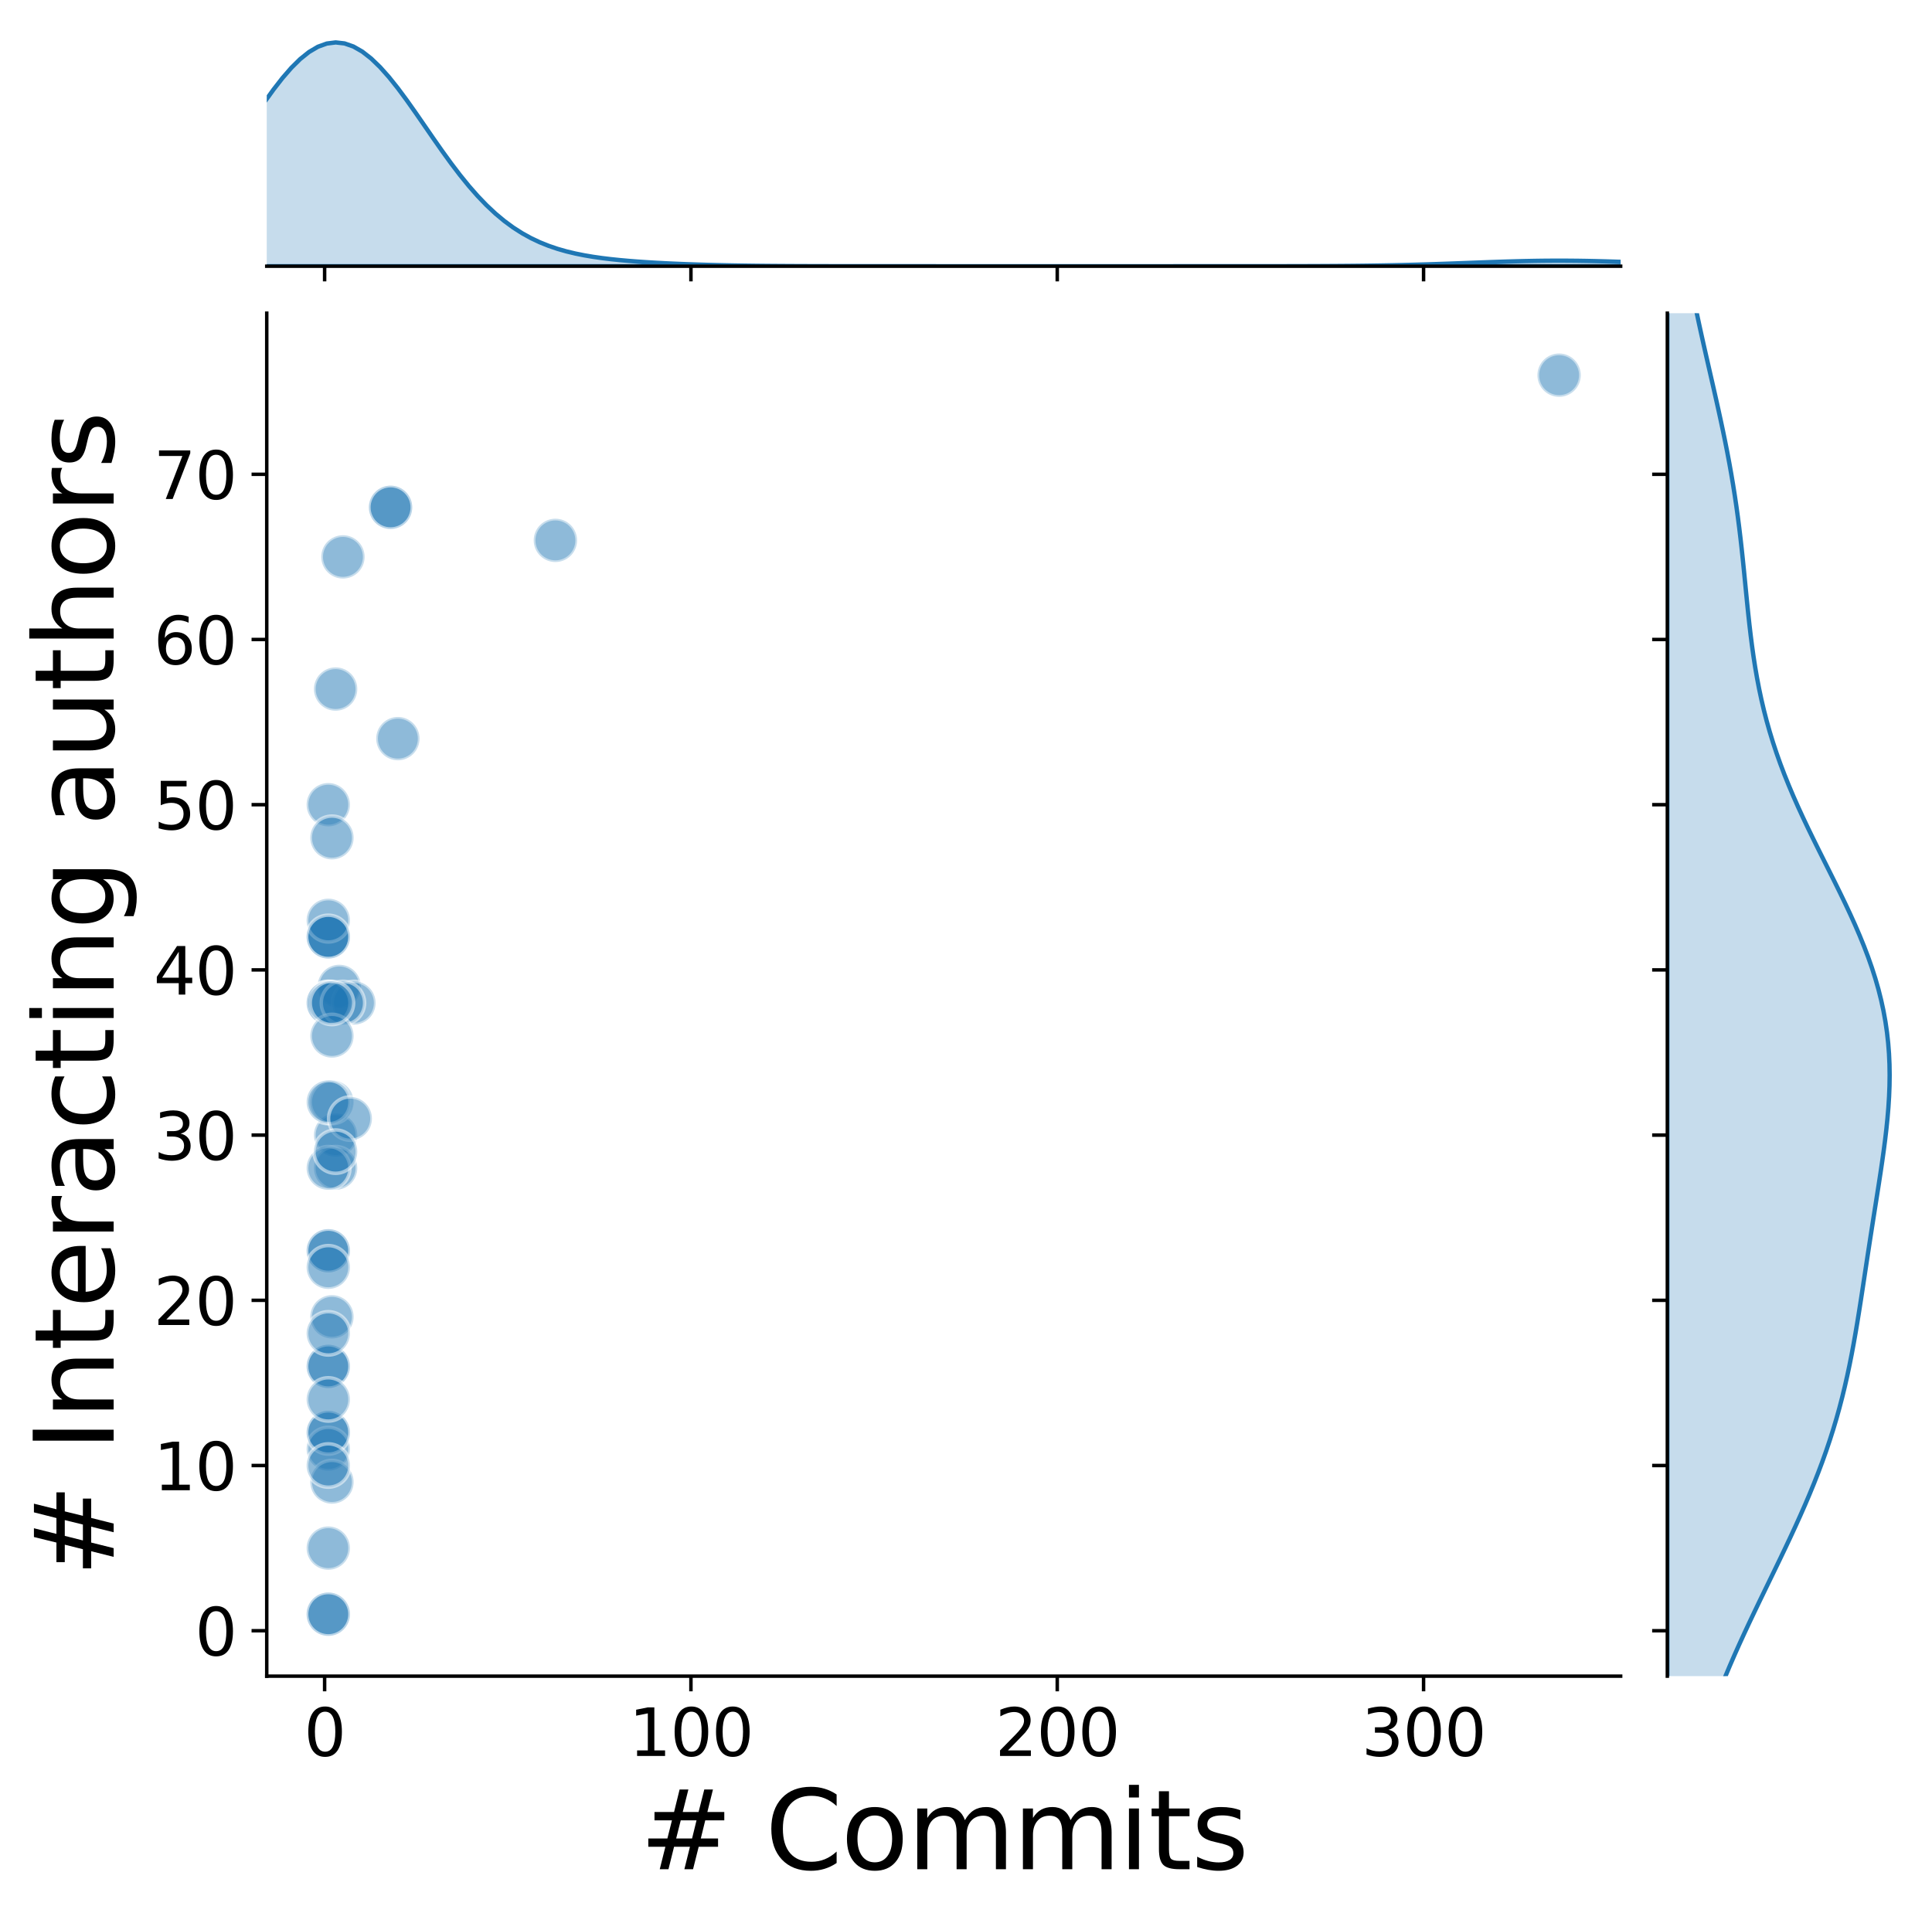 <?xml version="1.0" encoding="utf-8" standalone="no"?>
<!DOCTYPE svg PUBLIC "-//W3C//DTD SVG 1.1//EN"
  "http://www.w3.org/Graphics/SVG/1.1/DTD/svg11.dtd">
<svg xmlns:xlink="http://www.w3.org/1999/xlink" width="445.313pt" height="443.353pt" viewBox="0 0 445.313 443.353" xmlns="http://www.w3.org/2000/svg" version="1.1">
 <defs>
  <style type="text/css">*{stroke-linejoin: round; stroke-linecap: butt}</style>
 </defs>
 <g id="figure_1">
  <g id="patch_1">
   <path d="M 0 443.353 
L 445.313 443.353 
L 445.313 0 
L 0 0 
z
" style="fill: #ffffff"/>
  </g>
  <g id="axes_1">
   <g id="patch_2">
    <path d="M 61.483 386.44 
L 373.548 386.44 
L 373.548 72.213 
L 61.483 72.213 
z
" style="fill: #ffffff"/>
   </g>
   <g id="PathCollection_1">
    <defs>
     <path id="mbb614a369a" d="M 0 5 
C 1.326 5 2.598 4.473 3.536 3.536 
C 4.473 2.598 5 1.326 5 0 
C 5 -1.326 4.473 -2.598 3.536 -3.536 
C 2.598 -4.473 1.326 -5 0 -5 
C -1.326 -5 -2.598 -4.473 -3.536 -3.536 
C -4.473 -2.598 -5 -1.326 -5 0 
C -5 1.326 -4.473 2.598 -3.536 3.536 
C -2.598 4.473 -1.326 5 0 5 
z
" style="stroke: #ffffff; stroke-opacity: 0.5; stroke-width: 0.8"/>
    </defs>
    <g clip-path="url(#p568bfbc9b8)">
     <use xlink:href="#mbb614a369a" x="77.356" y="158.863" style="fill: #1f77b4; fill-opacity: 0.5; stroke: #ffffff; stroke-opacity: 0.5; stroke-width: 0.8"/>
     <use xlink:href="#mbb614a369a" x="77.356" y="261.701" style="fill: #1f77b4; fill-opacity: 0.5; stroke: #ffffff; stroke-opacity: 0.5; stroke-width: 0.8"/>
     <use xlink:href="#mbb614a369a" x="76.512" y="303.598" style="fill: #1f77b4; fill-opacity: 0.5; stroke: #ffffff; stroke-opacity: 0.5; stroke-width: 0.8"/>
     <use xlink:href="#mbb614a369a" x="78.201" y="227.422" style="fill: #1f77b4; fill-opacity: 0.5; stroke: #ffffff; stroke-opacity: 0.5; stroke-width: 0.8"/>
     <use xlink:href="#mbb614a369a" x="75.668" y="372.157" style="fill: #1f77b4; fill-opacity: 0.5; stroke: #ffffff; stroke-opacity: 0.5; stroke-width: 0.8"/>
     <use xlink:href="#mbb614a369a" x="75.668" y="330.26" style="fill: #1f77b4; fill-opacity: 0.5; stroke: #ffffff; stroke-opacity: 0.5; stroke-width: 0.8"/>
     <use xlink:href="#mbb614a369a" x="75.668" y="288.363" style="fill: #1f77b4; fill-opacity: 0.5; stroke: #ffffff; stroke-opacity: 0.5; stroke-width: 0.8"/>
     <use xlink:href="#mbb614a369a" x="81.578" y="231.231" style="fill: #1f77b4; fill-opacity: 0.5; stroke: #ffffff; stroke-opacity: 0.5; stroke-width: 0.8"/>
     <use xlink:href="#mbb614a369a" x="75.668" y="231.231" style="fill: #1f77b4; fill-opacity: 0.5; stroke: #ffffff; stroke-opacity: 0.5; stroke-width: 0.8"/>
     <use xlink:href="#mbb614a369a" x="76.512" y="254.084" style="fill: #1f77b4; fill-opacity: 0.5; stroke: #ffffff; stroke-opacity: 0.5; stroke-width: 0.8"/>
     <use xlink:href="#mbb614a369a" x="79.045" y="128.393" style="fill: #1f77b4; fill-opacity: 0.5; stroke: #ffffff; stroke-opacity: 0.5; stroke-width: 0.8"/>
     <use xlink:href="#mbb614a369a" x="90.021" y="116.966" style="fill: #1f77b4; fill-opacity: 0.5; stroke: #ffffff; stroke-opacity: 0.5; stroke-width: 0.8"/>
     <use xlink:href="#mbb614a369a" x="75.668" y="185.525" style="fill: #1f77b4; fill-opacity: 0.5; stroke: #ffffff; stroke-opacity: 0.5; stroke-width: 0.8"/>
     <use xlink:href="#mbb614a369a" x="75.668" y="254.084" style="fill: #1f77b4; fill-opacity: 0.5; stroke: #ffffff; stroke-opacity: 0.5; stroke-width: 0.8"/>
     <use xlink:href="#mbb614a369a" x="75.668" y="231.231" style="fill: #1f77b4; fill-opacity: 0.5; stroke: #ffffff; stroke-opacity: 0.5; stroke-width: 0.8"/>
     <use xlink:href="#mbb614a369a" x="75.668" y="315.025" style="fill: #1f77b4; fill-opacity: 0.5; stroke: #ffffff; stroke-opacity: 0.5; stroke-width: 0.8"/>
     <use xlink:href="#mbb614a369a" x="79.045" y="231.231" style="fill: #1f77b4; fill-opacity: 0.5; stroke: #ffffff; stroke-opacity: 0.5; stroke-width: 0.8"/>
     <use xlink:href="#mbb614a369a" x="128.016" y="124.584" style="fill: #1f77b4; fill-opacity: 0.5; stroke: #ffffff; stroke-opacity: 0.5; stroke-width: 0.8"/>
     <use xlink:href="#mbb614a369a" x="76.512" y="238.848" style="fill: #1f77b4; fill-opacity: 0.5; stroke: #ffffff; stroke-opacity: 0.5; stroke-width: 0.8"/>
     <use xlink:href="#mbb614a369a" x="76.512" y="231.231" style="fill: #1f77b4; fill-opacity: 0.5; stroke: #ffffff; stroke-opacity: 0.5; stroke-width: 0.8"/>
     <use xlink:href="#mbb614a369a" x="75.668" y="215.995" style="fill: #1f77b4; fill-opacity: 0.5; stroke: #ffffff; stroke-opacity: 0.5; stroke-width: 0.8"/>
     <use xlink:href="#mbb614a369a" x="75.668" y="334.069" style="fill: #1f77b4; fill-opacity: 0.5; stroke: #ffffff; stroke-opacity: 0.5; stroke-width: 0.8"/>
     <use xlink:href="#mbb614a369a" x="75.668" y="315.025" style="fill: #1f77b4; fill-opacity: 0.5; stroke: #ffffff; stroke-opacity: 0.5; stroke-width: 0.8"/>
     <use xlink:href="#mbb614a369a" x="75.668" y="215.995" style="fill: #1f77b4; fill-opacity: 0.5; stroke: #ffffff; stroke-opacity: 0.5; stroke-width: 0.8"/>
     <use xlink:href="#mbb614a369a" x="359.363" y="86.496" style="fill: #1f77b4; fill-opacity: 0.5; stroke: #ffffff; stroke-opacity: 0.5; stroke-width: 0.8"/>
     <use xlink:href="#mbb614a369a" x="77.356" y="269.319" style="fill: #1f77b4; fill-opacity: 0.5; stroke: #ffffff; stroke-opacity: 0.5; stroke-width: 0.8"/>
     <use xlink:href="#mbb614a369a" x="75.668" y="212.187" style="fill: #1f77b4; fill-opacity: 0.5; stroke: #ffffff; stroke-opacity: 0.5; stroke-width: 0.8"/>
     <use xlink:href="#mbb614a369a" x="75.668" y="372.157" style="fill: #1f77b4; fill-opacity: 0.5; stroke: #ffffff; stroke-opacity: 0.5; stroke-width: 0.8"/>
     <use xlink:href="#mbb614a369a" x="75.668" y="330.26" style="fill: #1f77b4; fill-opacity: 0.5; stroke: #ffffff; stroke-opacity: 0.5; stroke-width: 0.8"/>
     <use xlink:href="#mbb614a369a" x="80.734" y="257.892" style="fill: #1f77b4; fill-opacity: 0.5; stroke: #ffffff; stroke-opacity: 0.5; stroke-width: 0.8"/>
     <use xlink:href="#mbb614a369a" x="75.668" y="288.363" style="fill: #1f77b4; fill-opacity: 0.5; stroke: #ffffff; stroke-opacity: 0.5; stroke-width: 0.8"/>
     <use xlink:href="#mbb614a369a" x="75.668" y="215.995" style="fill: #1f77b4; fill-opacity: 0.5; stroke: #ffffff; stroke-opacity: 0.5; stroke-width: 0.8"/>
     <use xlink:href="#mbb614a369a" x="76.512" y="341.686" style="fill: #1f77b4; fill-opacity: 0.5; stroke: #ffffff; stroke-opacity: 0.5; stroke-width: 0.8"/>
     <use xlink:href="#mbb614a369a" x="75.668" y="269.319" style="fill: #1f77b4; fill-opacity: 0.5; stroke: #ffffff; stroke-opacity: 0.5; stroke-width: 0.8"/>
     <use xlink:href="#mbb614a369a" x="75.668" y="292.172" style="fill: #1f77b4; fill-opacity: 0.5; stroke: #ffffff; stroke-opacity: 0.5; stroke-width: 0.8"/>
     <use xlink:href="#mbb614a369a" x="75.668" y="307.407" style="fill: #1f77b4; fill-opacity: 0.5; stroke: #ffffff; stroke-opacity: 0.5; stroke-width: 0.8"/>
     <use xlink:href="#mbb614a369a" x="75.668" y="337.878" style="fill: #1f77b4; fill-opacity: 0.5; stroke: #ffffff; stroke-opacity: 0.5; stroke-width: 0.8"/>
     <use xlink:href="#mbb614a369a" x="76.512" y="193.143" style="fill: #1f77b4; fill-opacity: 0.5; stroke: #ffffff; stroke-opacity: 0.5; stroke-width: 0.8"/>
     <use xlink:href="#mbb614a369a" x="77.356" y="265.51" style="fill: #1f77b4; fill-opacity: 0.5; stroke: #ffffff; stroke-opacity: 0.5; stroke-width: 0.8"/>
     <use xlink:href="#mbb614a369a" x="75.668" y="322.642" style="fill: #1f77b4; fill-opacity: 0.5; stroke: #ffffff; stroke-opacity: 0.5; stroke-width: 0.8"/>
     <use xlink:href="#mbb614a369a" x="75.668" y="356.922" style="fill: #1f77b4; fill-opacity: 0.5; stroke: #ffffff; stroke-opacity: 0.5; stroke-width: 0.8"/>
     <use xlink:href="#mbb614a369a" x="90.021" y="116.966" style="fill: #1f77b4; fill-opacity: 0.5; stroke: #ffffff; stroke-opacity: 0.5; stroke-width: 0.8"/>
     <use xlink:href="#mbb614a369a" x="91.71" y="170.29" style="fill: #1f77b4; fill-opacity: 0.5; stroke: #ffffff; stroke-opacity: 0.5; stroke-width: 0.8"/>
    </g>
   </g>
   <g id="matplotlib.axis_1">
    <g id="xtick_1">
     <g id="line2d_1">
      <defs>
       <path id="m4a6db9b718" d="M 0 0 
L 0 3.5 
" style="stroke: #000000; stroke-width: 0.8"/>
      </defs>
      <g>
       <use xlink:href="#m4a6db9b718" x="74.823" y="386.44" style="stroke: #000000; stroke-width: 0.8"/>
      </g>
     </g>
     <g id="text_1">
      <!-- 0 -->
      <g transform="translate(70.051 404.838) scale(0.15 -0.15)">
       <defs>
        <path id="DejaVuSans-30" d="M 2034 4250 
Q 1547 4250 1301 3770 
Q 1056 3291 1056 2328 
Q 1056 1369 1301 889 
Q 1547 409 2034 409 
Q 2525 409 2770 889 
Q 3016 1369 3016 2328 
Q 3016 3291 2770 3770 
Q 2525 4250 2034 4250 
z
M 2034 4750 
Q 2819 4750 3233 4129 
Q 3647 3509 3647 2328 
Q 3647 1150 3233 529 
Q 2819 -91 2034 -91 
Q 1250 -91 836 529 
Q 422 1150 422 2328 
Q 422 3509 836 4129 
Q 1250 4750 2034 4750 
z
" transform="scale(0.016)"/>
       </defs>
       <use xlink:href="#DejaVuSans-30"/>
      </g>
     </g>
    </g>
    <g id="xtick_2">
     <g id="line2d_2">
      <g>
       <use xlink:href="#m4a6db9b718" x="159.256" y="386.44" style="stroke: #000000; stroke-width: 0.8"/>
      </g>
     </g>
     <g id="text_2">
      <!-- 100 -->
      <g transform="translate(144.941 404.838) scale(0.15 -0.15)">
       <defs>
        <path id="DejaVuSans-31" d="M 794 531 
L 1825 531 
L 1825 4091 
L 703 3866 
L 703 4441 
L 1819 4666 
L 2450 4666 
L 2450 531 
L 3481 531 
L 3481 0 
L 794 0 
L 794 531 
z
" transform="scale(0.016)"/>
       </defs>
       <use xlink:href="#DejaVuSans-31"/>
       <use xlink:href="#DejaVuSans-30" x="63.623"/>
       <use xlink:href="#DejaVuSans-30" x="127.246"/>
      </g>
     </g>
    </g>
    <g id="xtick_3">
     <g id="line2d_3">
      <g>
       <use xlink:href="#m4a6db9b718" x="243.69" y="386.44" style="stroke: #000000; stroke-width: 0.8"/>
      </g>
     </g>
     <g id="text_3">
      <!-- 200 -->
      <g transform="translate(229.374 404.838) scale(0.15 -0.15)">
       <defs>
        <path id="DejaVuSans-32" d="M 1228 531 
L 3431 531 
L 3431 0 
L 469 0 
L 469 531 
Q 828 903 1448 1529 
Q 2069 2156 2228 2338 
Q 2531 2678 2651 2914 
Q 2772 3150 2772 3378 
Q 2772 3750 2511 3984 
Q 2250 4219 1831 4219 
Q 1534 4219 1204 4116 
Q 875 4013 500 3803 
L 500 4441 
Q 881 4594 1212 4672 
Q 1544 4750 1819 4750 
Q 2544 4750 2975 4387 
Q 3406 4025 3406 3419 
Q 3406 3131 3298 2873 
Q 3191 2616 2906 2266 
Q 2828 2175 2409 1742 
Q 1991 1309 1228 531 
z
" transform="scale(0.016)"/>
       </defs>
       <use xlink:href="#DejaVuSans-32"/>
       <use xlink:href="#DejaVuSans-30" x="63.623"/>
       <use xlink:href="#DejaVuSans-30" x="127.246"/>
      </g>
     </g>
    </g>
    <g id="xtick_4">
     <g id="line2d_4">
      <g>
       <use xlink:href="#m4a6db9b718" x="328.123" y="386.44" style="stroke: #000000; stroke-width: 0.8"/>
      </g>
     </g>
     <g id="text_4">
      <!-- 300 -->
      <g transform="translate(313.807 404.838) scale(0.15 -0.15)">
       <defs>
        <path id="DejaVuSans-33" d="M 2597 2516 
Q 3050 2419 3304 2112 
Q 3559 1806 3559 1356 
Q 3559 666 3084 287 
Q 2609 -91 1734 -91 
Q 1441 -91 1130 -33 
Q 819 25 488 141 
L 488 750 
Q 750 597 1062 519 
Q 1375 441 1716 441 
Q 2309 441 2620 675 
Q 2931 909 2931 1356 
Q 2931 1769 2642 2001 
Q 2353 2234 1838 2234 
L 1294 2234 
L 1294 2753 
L 1863 2753 
Q 2328 2753 2575 2939 
Q 2822 3125 2822 3475 
Q 2822 3834 2567 4026 
Q 2313 4219 1838 4219 
Q 1578 4219 1281 4162 
Q 984 4106 628 3988 
L 628 4550 
Q 988 4650 1302 4700 
Q 1616 4750 1894 4750 
Q 2613 4750 3031 4423 
Q 3450 4097 3450 3541 
Q 3450 3153 3228 2886 
Q 3006 2619 2597 2516 
z
" transform="scale(0.016)"/>
       </defs>
       <use xlink:href="#DejaVuSans-33"/>
       <use xlink:href="#DejaVuSans-30" x="63.623"/>
       <use xlink:href="#DejaVuSans-30" x="127.246"/>
      </g>
     </g>
    </g>
    <g id="text_5">
     <!-- # Commits -->
     <g transform="translate(147.455 430.953) scale(0.25 -0.25)">
      <defs>
       <path id="DejaVuSans-23" d="M 3272 2816 
L 2363 2816 
L 2100 1772 
L 3016 1772 
L 3272 2816 
z
M 2803 4594 
L 2478 3297 
L 3391 3297 
L 3719 4594 
L 4219 4594 
L 3897 3297 
L 4872 3297 
L 4872 2816 
L 3775 2816 
L 3519 1772 
L 4513 1772 
L 4513 1294 
L 3397 1294 
L 3072 0 
L 2572 0 
L 2894 1294 
L 1978 1294 
L 1656 0 
L 1153 0 
L 1478 1294 
L 494 1294 
L 494 1772 
L 1594 1772 
L 1856 2816 
L 850 2816 
L 850 3297 
L 1978 3297 
L 2297 4594 
L 2803 4594 
z
" transform="scale(0.016)"/>
       <path id="DejaVuSans-20" transform="scale(0.016)"/>
       <path id="DejaVuSans-43" d="M 4122 4306 
L 4122 3641 
Q 3803 3938 3442 4084 
Q 3081 4231 2675 4231 
Q 1875 4231 1450 3742 
Q 1025 3253 1025 2328 
Q 1025 1406 1450 917 
Q 1875 428 2675 428 
Q 3081 428 3442 575 
Q 3803 722 4122 1019 
L 4122 359 
Q 3791 134 3420 21 
Q 3050 -91 2638 -91 
Q 1578 -91 968 557 
Q 359 1206 359 2328 
Q 359 3453 968 4101 
Q 1578 4750 2638 4750 
Q 3056 4750 3426 4639 
Q 3797 4528 4122 4306 
z
" transform="scale(0.016)"/>
       <path id="DejaVuSans-6f" d="M 1959 3097 
Q 1497 3097 1228 2736 
Q 959 2375 959 1747 
Q 959 1119 1226 758 
Q 1494 397 1959 397 
Q 2419 397 2687 759 
Q 2956 1122 2956 1747 
Q 2956 2369 2687 2733 
Q 2419 3097 1959 3097 
z
M 1959 3584 
Q 2709 3584 3137 3096 
Q 3566 2609 3566 1747 
Q 3566 888 3137 398 
Q 2709 -91 1959 -91 
Q 1206 -91 779 398 
Q 353 888 353 1747 
Q 353 2609 779 3096 
Q 1206 3584 1959 3584 
z
" transform="scale(0.016)"/>
       <path id="DejaVuSans-6d" d="M 3328 2828 
Q 3544 3216 3844 3400 
Q 4144 3584 4550 3584 
Q 5097 3584 5394 3201 
Q 5691 2819 5691 2113 
L 5691 0 
L 5113 0 
L 5113 2094 
Q 5113 2597 4934 2840 
Q 4756 3084 4391 3084 
Q 3944 3084 3684 2787 
Q 3425 2491 3425 1978 
L 3425 0 
L 2847 0 
L 2847 2094 
Q 2847 2600 2669 2842 
Q 2491 3084 2119 3084 
Q 1678 3084 1418 2786 
Q 1159 2488 1159 1978 
L 1159 0 
L 581 0 
L 581 3500 
L 1159 3500 
L 1159 2956 
Q 1356 3278 1631 3431 
Q 1906 3584 2284 3584 
Q 2666 3584 2933 3390 
Q 3200 3197 3328 2828 
z
" transform="scale(0.016)"/>
       <path id="DejaVuSans-69" d="M 603 3500 
L 1178 3500 
L 1178 0 
L 603 0 
L 603 3500 
z
M 603 4863 
L 1178 4863 
L 1178 4134 
L 603 4134 
L 603 4863 
z
" transform="scale(0.016)"/>
       <path id="DejaVuSans-74" d="M 1172 4494 
L 1172 3500 
L 2356 3500 
L 2356 3053 
L 1172 3053 
L 1172 1153 
Q 1172 725 1289 603 
Q 1406 481 1766 481 
L 2356 481 
L 2356 0 
L 1766 0 
Q 1100 0 847 248 
Q 594 497 594 1153 
L 594 3053 
L 172 3053 
L 172 3500 
L 594 3500 
L 594 4494 
L 1172 4494 
z
" transform="scale(0.016)"/>
       <path id="DejaVuSans-73" d="M 2834 3397 
L 2834 2853 
Q 2591 2978 2328 3040 
Q 2066 3103 1784 3103 
Q 1356 3103 1142 2972 
Q 928 2841 928 2578 
Q 928 2378 1081 2264 
Q 1234 2150 1697 2047 
L 1894 2003 
Q 2506 1872 2764 1633 
Q 3022 1394 3022 966 
Q 3022 478 2636 193 
Q 2250 -91 1575 -91 
Q 1294 -91 989 -36 
Q 684 19 347 128 
L 347 722 
Q 666 556 975 473 
Q 1284 391 1588 391 
Q 1994 391 2212 530 
Q 2431 669 2431 922 
Q 2431 1156 2273 1281 
Q 2116 1406 1581 1522 
L 1381 1569 
Q 847 1681 609 1914 
Q 372 2147 372 2553 
Q 372 3047 722 3315 
Q 1072 3584 1716 3584 
Q 2034 3584 2315 3537 
Q 2597 3491 2834 3397 
z
" transform="scale(0.016)"/>
      </defs>
      <use xlink:href="#DejaVuSans-23"/>
      <use xlink:href="#DejaVuSans-20" x="83.789"/>
      <use xlink:href="#DejaVuSans-43" x="115.576"/>
      <use xlink:href="#DejaVuSans-6f" x="185.4"/>
      <use xlink:href="#DejaVuSans-6d" x="246.582"/>
      <use xlink:href="#DejaVuSans-6d" x="343.994"/>
      <use xlink:href="#DejaVuSans-69" x="441.406"/>
      <use xlink:href="#DejaVuSans-74" x="469.189"/>
      <use xlink:href="#DejaVuSans-73" x="508.398"/>
     </g>
    </g>
   </g>
   <g id="matplotlib.axis_2">
    <g id="ytick_1">
     <g id="line2d_5">
      <defs>
       <path id="m7f3da88edd" d="M 0 0 
L -3.5 0 
" style="stroke: #000000; stroke-width: 0.8"/>
      </defs>
      <g>
       <use xlink:href="#m7f3da88edd" x="61.483" y="375.966" style="stroke: #000000; stroke-width: 0.8"/>
      </g>
     </g>
     <g id="text_6">
      <!-- 0 -->
      <g transform="translate(44.939 381.665) scale(0.15 -0.15)">
       <use xlink:href="#DejaVuSans-30"/>
      </g>
     </g>
    </g>
    <g id="ytick_2">
     <g id="line2d_6">
      <g>
       <use xlink:href="#m7f3da88edd" x="61.483" y="337.878" style="stroke: #000000; stroke-width: 0.8"/>
      </g>
     </g>
     <g id="text_7">
      <!-- 10 -->
      <g transform="translate(35.395 343.576) scale(0.15 -0.15)">
       <use xlink:href="#DejaVuSans-31"/>
       <use xlink:href="#DejaVuSans-30" x="63.623"/>
      </g>
     </g>
    </g>
    <g id="ytick_3">
     <g id="line2d_7">
      <g>
       <use xlink:href="#m7f3da88edd" x="61.483" y="299.789" style="stroke: #000000; stroke-width: 0.8"/>
      </g>
     </g>
     <g id="text_8">
      <!-- 20 -->
      <g transform="translate(35.395 305.488) scale(0.15 -0.15)">
       <use xlink:href="#DejaVuSans-32"/>
       <use xlink:href="#DejaVuSans-30" x="63.623"/>
      </g>
     </g>
    </g>
    <g id="ytick_4">
     <g id="line2d_8">
      <g>
       <use xlink:href="#m7f3da88edd" x="61.483" y="261.701" style="stroke: #000000; stroke-width: 0.8"/>
      </g>
     </g>
     <g id="text_9">
      <!-- 30 -->
      <g transform="translate(35.395 267.4) scale(0.15 -0.15)">
       <use xlink:href="#DejaVuSans-33"/>
       <use xlink:href="#DejaVuSans-30" x="63.623"/>
      </g>
     </g>
    </g>
    <g id="ytick_5">
     <g id="line2d_9">
      <g>
       <use xlink:href="#m7f3da88edd" x="61.483" y="223.613" style="stroke: #000000; stroke-width: 0.8"/>
      </g>
     </g>
     <g id="text_10">
      <!-- 40 -->
      <g transform="translate(35.395 229.312) scale(0.15 -0.15)">
       <defs>
        <path id="DejaVuSans-34" d="M 2419 4116 
L 825 1625 
L 2419 1625 
L 2419 4116 
z
M 2253 4666 
L 3047 4666 
L 3047 1625 
L 3713 1625 
L 3713 1100 
L 3047 1100 
L 3047 0 
L 2419 0 
L 2419 1100 
L 313 1100 
L 313 1709 
L 2253 4666 
z
" transform="scale(0.016)"/>
       </defs>
       <use xlink:href="#DejaVuSans-34"/>
       <use xlink:href="#DejaVuSans-30" x="63.623"/>
      </g>
     </g>
    </g>
    <g id="ytick_6">
     <g id="line2d_10">
      <g>
       <use xlink:href="#m7f3da88edd" x="61.483" y="185.525" style="stroke: #000000; stroke-width: 0.8"/>
      </g>
     </g>
     <g id="text_11">
      <!-- 50 -->
      <g transform="translate(35.395 191.224) scale(0.15 -0.15)">
       <defs>
        <path id="DejaVuSans-35" d="M 691 4666 
L 3169 4666 
L 3169 4134 
L 1269 4134 
L 1269 2991 
Q 1406 3038 1543 3061 
Q 1681 3084 1819 3084 
Q 2600 3084 3056 2656 
Q 3513 2228 3513 1497 
Q 3513 744 3044 326 
Q 2575 -91 1722 -91 
Q 1428 -91 1123 -41 
Q 819 9 494 109 
L 494 744 
Q 775 591 1075 516 
Q 1375 441 1709 441 
Q 2250 441 2565 725 
Q 2881 1009 2881 1497 
Q 2881 1984 2565 2268 
Q 2250 2553 1709 2553 
Q 1456 2553 1204 2497 
Q 953 2441 691 2322 
L 691 4666 
z
" transform="scale(0.016)"/>
       </defs>
       <use xlink:href="#DejaVuSans-35"/>
       <use xlink:href="#DejaVuSans-30" x="63.623"/>
      </g>
     </g>
    </g>
    <g id="ytick_7">
     <g id="line2d_11">
      <g>
       <use xlink:href="#m7f3da88edd" x="61.483" y="147.437" style="stroke: #000000; stroke-width: 0.8"/>
      </g>
     </g>
     <g id="text_12">
      <!-- 60 -->
      <g transform="translate(35.395 153.136) scale(0.15 -0.15)">
       <defs>
        <path id="DejaVuSans-36" d="M 2113 2584 
Q 1688 2584 1439 2293 
Q 1191 2003 1191 1497 
Q 1191 994 1439 701 
Q 1688 409 2113 409 
Q 2538 409 2786 701 
Q 3034 994 3034 1497 
Q 3034 2003 2786 2293 
Q 2538 2584 2113 2584 
z
M 3366 4563 
L 3366 3988 
Q 3128 4100 2886 4159 
Q 2644 4219 2406 4219 
Q 1781 4219 1451 3797 
Q 1122 3375 1075 2522 
Q 1259 2794 1537 2939 
Q 1816 3084 2150 3084 
Q 2853 3084 3261 2657 
Q 3669 2231 3669 1497 
Q 3669 778 3244 343 
Q 2819 -91 2113 -91 
Q 1303 -91 875 529 
Q 447 1150 447 2328 
Q 447 3434 972 4092 
Q 1497 4750 2381 4750 
Q 2619 4750 2861 4703 
Q 3103 4656 3366 4563 
z
" transform="scale(0.016)"/>
       </defs>
       <use xlink:href="#DejaVuSans-36"/>
       <use xlink:href="#DejaVuSans-30" x="63.623"/>
      </g>
     </g>
    </g>
    <g id="ytick_8">
     <g id="line2d_12">
      <g>
       <use xlink:href="#m7f3da88edd" x="61.483" y="109.349" style="stroke: #000000; stroke-width: 0.8"/>
      </g>
     </g>
     <g id="text_13">
      <!-- 70 -->
      <g transform="translate(35.395 115.047) scale(0.15 -0.15)">
       <defs>
        <path id="DejaVuSans-37" d="M 525 4666 
L 3525 4666 
L 3525 4397 
L 1831 0 
L 1172 0 
L 2766 4134 
L 525 4134 
L 525 4666 
z
" transform="scale(0.016)"/>
       </defs>
       <use xlink:href="#DejaVuSans-37"/>
       <use xlink:href="#DejaVuSans-30" x="63.623"/>
      </g>
     </g>
    </g>
    <g id="text_14">
     <!-- # Interacting authors -->
     <g transform="translate(26.196 363.553) rotate(-90) scale(0.25 -0.25)">
      <defs>
       <path id="DejaVuSans-49" d="M 628 4666 
L 1259 4666 
L 1259 0 
L 628 0 
L 628 4666 
z
" transform="scale(0.016)"/>
       <path id="DejaVuSans-6e" d="M 3513 2113 
L 3513 0 
L 2938 0 
L 2938 2094 
Q 2938 2591 2744 2837 
Q 2550 3084 2163 3084 
Q 1697 3084 1428 2787 
Q 1159 2491 1159 1978 
L 1159 0 
L 581 0 
L 581 3500 
L 1159 3500 
L 1159 2956 
Q 1366 3272 1645 3428 
Q 1925 3584 2291 3584 
Q 2894 3584 3203 3211 
Q 3513 2838 3513 2113 
z
" transform="scale(0.016)"/>
       <path id="DejaVuSans-65" d="M 3597 1894 
L 3597 1613 
L 953 1613 
Q 991 1019 1311 708 
Q 1631 397 2203 397 
Q 2534 397 2845 478 
Q 3156 559 3463 722 
L 3463 178 
Q 3153 47 2828 -22 
Q 2503 -91 2169 -91 
Q 1331 -91 842 396 
Q 353 884 353 1716 
Q 353 2575 817 3079 
Q 1281 3584 2069 3584 
Q 2775 3584 3186 3129 
Q 3597 2675 3597 1894 
z
M 3022 2063 
Q 3016 2534 2758 2815 
Q 2500 3097 2075 3097 
Q 1594 3097 1305 2825 
Q 1016 2553 972 2059 
L 3022 2063 
z
" transform="scale(0.016)"/>
       <path id="DejaVuSans-72" d="M 2631 2963 
Q 2534 3019 2420 3045 
Q 2306 3072 2169 3072 
Q 1681 3072 1420 2755 
Q 1159 2438 1159 1844 
L 1159 0 
L 581 0 
L 581 3500 
L 1159 3500 
L 1159 2956 
Q 1341 3275 1631 3429 
Q 1922 3584 2338 3584 
Q 2397 3584 2469 3576 
Q 2541 3569 2628 3553 
L 2631 2963 
z
" transform="scale(0.016)"/>
       <path id="DejaVuSans-61" d="M 2194 1759 
Q 1497 1759 1228 1600 
Q 959 1441 959 1056 
Q 959 750 1161 570 
Q 1363 391 1709 391 
Q 2188 391 2477 730 
Q 2766 1069 2766 1631 
L 2766 1759 
L 2194 1759 
z
M 3341 1997 
L 3341 0 
L 2766 0 
L 2766 531 
Q 2569 213 2275 61 
Q 1981 -91 1556 -91 
Q 1019 -91 701 211 
Q 384 513 384 1019 
Q 384 1609 779 1909 
Q 1175 2209 1959 2209 
L 2766 2209 
L 2766 2266 
Q 2766 2663 2505 2880 
Q 2244 3097 1772 3097 
Q 1472 3097 1187 3025 
Q 903 2953 641 2809 
L 641 3341 
Q 956 3463 1253 3523 
Q 1550 3584 1831 3584 
Q 2591 3584 2966 3190 
Q 3341 2797 3341 1997 
z
" transform="scale(0.016)"/>
       <path id="DejaVuSans-63" d="M 3122 3366 
L 3122 2828 
Q 2878 2963 2633 3030 
Q 2388 3097 2138 3097 
Q 1578 3097 1268 2742 
Q 959 2388 959 1747 
Q 959 1106 1268 751 
Q 1578 397 2138 397 
Q 2388 397 2633 464 
Q 2878 531 3122 666 
L 3122 134 
Q 2881 22 2623 -34 
Q 2366 -91 2075 -91 
Q 1284 -91 818 406 
Q 353 903 353 1747 
Q 353 2603 823 3093 
Q 1294 3584 2113 3584 
Q 2378 3584 2631 3529 
Q 2884 3475 3122 3366 
z
" transform="scale(0.016)"/>
       <path id="DejaVuSans-67" d="M 2906 1791 
Q 2906 2416 2648 2759 
Q 2391 3103 1925 3103 
Q 1463 3103 1205 2759 
Q 947 2416 947 1791 
Q 947 1169 1205 825 
Q 1463 481 1925 481 
Q 2391 481 2648 825 
Q 2906 1169 2906 1791 
z
M 3481 434 
Q 3481 -459 3084 -895 
Q 2688 -1331 1869 -1331 
Q 1566 -1331 1297 -1286 
Q 1028 -1241 775 -1147 
L 775 -588 
Q 1028 -725 1275 -790 
Q 1522 -856 1778 -856 
Q 2344 -856 2625 -561 
Q 2906 -266 2906 331 
L 2906 616 
Q 2728 306 2450 153 
Q 2172 0 1784 0 
Q 1141 0 747 490 
Q 353 981 353 1791 
Q 353 2603 747 3093 
Q 1141 3584 1784 3584 
Q 2172 3584 2450 3431 
Q 2728 3278 2906 2969 
L 2906 3500 
L 3481 3500 
L 3481 434 
z
" transform="scale(0.016)"/>
       <path id="DejaVuSans-75" d="M 544 1381 
L 544 3500 
L 1119 3500 
L 1119 1403 
Q 1119 906 1312 657 
Q 1506 409 1894 409 
Q 2359 409 2629 706 
Q 2900 1003 2900 1516 
L 2900 3500 
L 3475 3500 
L 3475 0 
L 2900 0 
L 2900 538 
Q 2691 219 2414 64 
Q 2138 -91 1772 -91 
Q 1169 -91 856 284 
Q 544 659 544 1381 
z
M 1991 3584 
L 1991 3584 
z
" transform="scale(0.016)"/>
       <path id="DejaVuSans-68" d="M 3513 2113 
L 3513 0 
L 2938 0 
L 2938 2094 
Q 2938 2591 2744 2837 
Q 2550 3084 2163 3084 
Q 1697 3084 1428 2787 
Q 1159 2491 1159 1978 
L 1159 0 
L 581 0 
L 581 4863 
L 1159 4863 
L 1159 2956 
Q 1366 3272 1645 3428 
Q 1925 3584 2291 3584 
Q 2894 3584 3203 3211 
Q 3513 2838 3513 2113 
z
" transform="scale(0.016)"/>
      </defs>
      <use xlink:href="#DejaVuSans-23"/>
      <use xlink:href="#DejaVuSans-20" x="83.789"/>
      <use xlink:href="#DejaVuSans-49" x="115.576"/>
      <use xlink:href="#DejaVuSans-6e" x="145.068"/>
      <use xlink:href="#DejaVuSans-74" x="208.447"/>
      <use xlink:href="#DejaVuSans-65" x="247.656"/>
      <use xlink:href="#DejaVuSans-72" x="309.18"/>
      <use xlink:href="#DejaVuSans-61" x="350.293"/>
      <use xlink:href="#DejaVuSans-63" x="411.572"/>
      <use xlink:href="#DejaVuSans-74" x="466.553"/>
      <use xlink:href="#DejaVuSans-69" x="505.762"/>
      <use xlink:href="#DejaVuSans-6e" x="533.545"/>
      <use xlink:href="#DejaVuSans-67" x="596.924"/>
      <use xlink:href="#DejaVuSans-20" x="660.4"/>
      <use xlink:href="#DejaVuSans-61" x="692.188"/>
      <use xlink:href="#DejaVuSans-75" x="753.467"/>
      <use xlink:href="#DejaVuSans-74" x="816.846"/>
      <use xlink:href="#DejaVuSans-68" x="856.055"/>
      <use xlink:href="#DejaVuSans-6f" x="919.434"/>
      <use xlink:href="#DejaVuSans-72" x="980.615"/>
      <use xlink:href="#DejaVuSans-73" x="1021.729"/>
     </g>
    </g>
   </g>
   <g id="patch_3">
    <path d="M 61.483 386.44 
L 61.483 72.213 
" style="fill: none; stroke: #000000; stroke-width: 0.8; stroke-linejoin: miter; stroke-linecap: square"/>
   </g>
   <g id="patch_4">
    <path d="M 61.483 386.44 
L 373.548 386.44 
" style="fill: none; stroke: #000000; stroke-width: 0.8; stroke-linejoin: miter; stroke-linecap: square"/>
   </g>
  </g>
  <g id="axes_2">
   <g id="patch_5">
    <path d="M 61.483 61.377 
L 373.548 61.377 
L 373.548 7.2 
L 61.483 7.2 
z
" style="fill: #ffffff"/>
   </g>
   <g id="PolyCollection_1">
    <defs>
     <path id="m339eff2a82" d="M 13.946 -382.464 
L 13.946 -381.975 
L 15.991 -381.975 
L 18.037 -381.975 
L 20.083 -381.975 
L 22.129 -381.975 
L 24.175 -381.975 
L 26.221 -381.975 
L 28.267 -381.975 
L 30.313 -381.975 
L 32.359 -381.975 
L 34.405 -381.975 
L 36.451 -381.975 
L 38.497 -381.975 
L 40.543 -381.975 
L 42.589 -381.975 
L 44.634 -381.975 
L 46.68 -381.975 
L 48.726 -381.975 
L 50.772 -381.975 
L 52.818 -381.975 
L 54.864 -381.975 
L 56.91 -381.975 
L 58.956 -381.975 
L 61.002 -381.975 
L 63.048 -381.975 
L 65.094 -381.975 
L 67.14 -381.975 
L 69.186 -381.975 
L 71.232 -381.975 
L 73.277 -381.975 
L 75.323 -381.975 
L 77.369 -381.975 
L 79.415 -381.975 
L 81.461 -381.975 
L 83.507 -381.975 
L 85.553 -381.975 
L 87.599 -381.975 
L 89.645 -381.975 
L 91.691 -381.975 
L 93.737 -381.975 
L 95.783 -381.975 
L 97.829 -381.975 
L 99.874 -381.975 
L 101.92 -381.975 
L 103.966 -381.975 
L 106.012 -381.975 
L 108.058 -381.975 
L 110.104 -381.975 
L 112.15 -381.975 
L 114.196 -381.975 
L 116.242 -381.975 
L 118.288 -381.975 
L 120.334 -381.975 
L 122.38 -381.975 
L 124.426 -381.975 
L 126.472 -381.975 
L 128.517 -381.975 
L 130.563 -381.975 
L 132.609 -381.975 
L 134.655 -381.975 
L 136.701 -381.975 
L 138.747 -381.975 
L 140.793 -381.975 
L 142.839 -381.975 
L 144.885 -381.975 
L 146.931 -381.975 
L 148.977 -381.975 
L 151.023 -381.975 
L 153.069 -381.975 
L 155.114 -381.975 
L 157.16 -381.975 
L 159.206 -381.975 
L 161.252 -381.975 
L 163.298 -381.975 
L 165.344 -381.975 
L 167.39 -381.975 
L 169.436 -381.975 
L 171.482 -381.975 
L 173.528 -381.975 
L 175.574 -381.975 
L 177.62 -381.975 
L 179.666 -381.975 
L 181.712 -381.975 
L 183.757 -381.975 
L 185.803 -381.975 
L 187.849 -381.975 
L 189.895 -381.975 
L 191.941 -381.975 
L 193.987 -381.975 
L 196.033 -381.975 
L 198.079 -381.975 
L 200.125 -381.975 
L 202.171 -381.975 
L 204.217 -381.975 
L 206.263 -381.975 
L 208.309 -381.975 
L 210.354 -381.975 
L 212.4 -381.975 
L 214.446 -381.975 
L 216.492 -381.975 
L 218.538 -381.975 
L 220.584 -381.975 
L 222.63 -381.975 
L 224.676 -381.975 
L 226.722 -381.975 
L 228.768 -381.975 
L 230.814 -381.975 
L 232.86 -381.975 
L 234.906 -381.975 
L 236.952 -381.975 
L 238.997 -381.975 
L 241.043 -381.975 
L 243.089 -381.975 
L 245.135 -381.975 
L 247.181 -381.975 
L 249.227 -381.975 
L 251.273 -381.975 
L 253.319 -381.975 
L 255.365 -381.975 
L 257.411 -381.975 
L 259.457 -381.975 
L 261.503 -381.975 
L 263.549 -381.975 
L 265.595 -381.975 
L 267.64 -381.975 
L 269.686 -381.975 
L 271.732 -381.975 
L 273.778 -381.975 
L 275.824 -381.975 
L 277.87 -381.975 
L 279.916 -381.975 
L 281.962 -381.975 
L 284.008 -381.975 
L 286.054 -381.975 
L 288.1 -381.975 
L 290.146 -381.975 
L 292.192 -381.975 
L 294.237 -381.975 
L 296.283 -381.975 
L 298.329 -381.975 
L 300.375 -381.975 
L 302.421 -381.975 
L 304.467 -381.975 
L 306.513 -381.975 
L 308.559 -381.975 
L 310.605 -381.975 
L 312.651 -381.975 
L 314.697 -381.975 
L 316.743 -381.975 
L 318.789 -381.975 
L 320.835 -381.975 
L 322.88 -381.975 
L 324.926 -381.975 
L 326.972 -381.975 
L 329.018 -381.975 
L 331.064 -381.975 
L 333.11 -381.975 
L 335.156 -381.975 
L 337.202 -381.975 
L 339.248 -381.975 
L 341.294 -381.975 
L 343.34 -381.975 
L 345.386 -381.975 
L 347.432 -381.975 
L 349.477 -381.975 
L 351.523 -381.975 
L 353.569 -381.975 
L 355.615 -381.975 
L 357.661 -381.975 
L 359.707 -381.975 
L 361.753 -381.975 
L 363.799 -381.975 
L 365.845 -381.975 
L 367.891 -381.975 
L 369.937 -381.975 
L 371.983 -381.975 
L 374.029 -381.975 
L 376.075 -381.975 
L 378.12 -381.975 
L 380.166 -381.975 
L 382.212 -381.975 
L 384.258 -381.975 
L 386.304 -381.975 
L 388.35 -381.975 
L 390.396 -381.975 
L 392.442 -381.975 
L 394.488 -381.975 
L 396.534 -381.975 
L 398.58 -381.975 
L 400.626 -381.975 
L 402.672 -381.975 
L 404.717 -381.975 
L 406.763 -381.975 
L 408.809 -381.975 
L 410.855 -381.975 
L 412.901 -381.975 
L 414.947 -381.975 
L 416.993 -381.975 
L 419.039 -381.975 
L 421.085 -381.975 
L 421.085 -381.99 
L 421.085 -381.99 
L 419.039 -381.994 
L 416.993 -382.001 
L 414.947 -382.009 
L 412.901 -382.019 
L 410.855 -382.031 
L 408.809 -382.047 
L 406.763 -382.065 
L 404.717 -382.088 
L 402.672 -382.115 
L 400.626 -382.146 
L 398.58 -382.183 
L 396.534 -382.225 
L 394.488 -382.273 
L 392.442 -382.326 
L 390.396 -382.385 
L 388.35 -382.449 
L 386.304 -382.518 
L 384.258 -382.59 
L 382.212 -382.665 
L 380.166 -382.742 
L 378.12 -382.819 
L 376.075 -382.894 
L 374.029 -382.967 
L 371.983 -383.034 
L 369.937 -383.096 
L 367.891 -383.148 
L 365.845 -383.192 
L 363.799 -383.224 
L 361.753 -383.245 
L 359.707 -383.254 
L 357.661 -383.249 
L 355.615 -383.233 
L 353.569 -383.204 
L 351.523 -383.164 
L 349.477 -383.114 
L 347.432 -383.056 
L 345.386 -382.99 
L 343.34 -382.919 
L 341.294 -382.845 
L 339.248 -382.768 
L 337.202 -382.691 
L 335.156 -382.615 
L 333.11 -382.542 
L 331.064 -382.472 
L 329.018 -382.406 
L 326.972 -382.346 
L 324.926 -382.29 
L 322.88 -382.241 
L 320.835 -382.197 
L 318.789 -382.158 
L 316.743 -382.125 
L 314.697 -382.096 
L 312.651 -382.072 
L 310.605 -382.052 
L 308.559 -382.036 
L 306.513 -382.023 
L 304.467 -382.012 
L 302.421 -382.003 
L 300.375 -381.996 
L 298.329 -381.991 
L 296.283 -381.987 
L 294.237 -381.984 
L 292.192 -381.982 
L 290.146 -381.98 
L 288.1 -381.979 
L 286.054 -381.978 
L 284.008 -381.977 
L 281.962 -381.976 
L 279.916 -381.976 
L 277.87 -381.976 
L 275.824 -381.976 
L 273.778 -381.976 
L 271.732 -381.976 
L 269.686 -381.975 
L 267.64 -381.975 
L 265.595 -381.975 
L 263.549 -381.975 
L 261.503 -381.975 
L 259.457 -381.975 
L 257.411 -381.975 
L 255.365 -381.975 
L 253.319 -381.975 
L 251.273 -381.975 
L 249.227 -381.975 
L 247.181 -381.975 
L 245.135 -381.975 
L 243.089 -381.975 
L 241.043 -381.975 
L 238.997 -381.975 
L 236.952 -381.975 
L 234.906 -381.975 
L 232.86 -381.975 
L 230.814 -381.975 
L 228.768 -381.975 
L 226.722 -381.975 
L 224.676 -381.975 
L 222.63 -381.975 
L 220.584 -381.975 
L 218.538 -381.975 
L 216.492 -381.975 
L 214.446 -381.976 
L 212.4 -381.976 
L 210.354 -381.976 
L 208.309 -381.976 
L 206.263 -381.976 
L 204.217 -381.977 
L 202.171 -381.977 
L 200.125 -381.978 
L 198.079 -381.979 
L 196.033 -381.981 
L 193.987 -381.983 
L 191.941 -381.986 
L 189.895 -381.989 
L 187.849 -381.994 
L 185.803 -382 
L 183.757 -382.008 
L 181.712 -382.018 
L 179.666 -382.031 
L 177.62 -382.046 
L 175.574 -382.065 
L 173.528 -382.088 
L 171.482 -382.116 
L 169.436 -382.148 
L 167.39 -382.187 
L 165.344 -382.232 
L 163.298 -382.284 
L 161.252 -382.343 
L 159.206 -382.411 
L 157.16 -382.488 
L 155.114 -382.575 
L 153.069 -382.672 
L 151.023 -382.782 
L 148.977 -382.906 
L 146.931 -383.047 
L 144.885 -383.207 
L 142.839 -383.39 
L 140.793 -383.603 
L 138.747 -383.851 
L 136.701 -384.143 
L 134.655 -384.489 
L 132.609 -384.9 
L 130.563 -385.39 
L 128.517 -385.974 
L 126.472 -386.668 
L 124.426 -387.49 
L 122.38 -388.458 
L 120.334 -389.589 
L 118.288 -390.899 
L 116.242 -392.402 
L 114.196 -394.11 
L 112.15 -396.028 
L 110.104 -398.156 
L 108.058 -400.488 
L 106.012 -403.01 
L 103.966 -405.698 
L 101.92 -408.523 
L 99.874 -411.443 
L 97.829 -414.411 
L 95.783 -417.372 
L 93.737 -420.265 
L 91.691 -423.025 
L 89.645 -425.587 
L 87.599 -427.885 
L 85.553 -429.86 
L 83.507 -431.456 
L 81.461 -432.628 
L 79.415 -433.341 
L 77.369 -433.573 
L 75.323 -433.315 
L 73.277 -432.574 
L 71.232 -431.368 
L 69.186 -429.731 
L 67.14 -427.707 
L 65.094 -425.349 
L 63.048 -422.717 
L 61.002 -419.877 
L 58.956 -416.896 
L 56.91 -413.839 
L 54.864 -410.769 
L 52.818 -407.743 
L 50.772 -404.812 
L 48.726 -402.019 
L 46.68 -399.397 
L 44.634 -396.971 
L 42.589 -394.757 
L 40.543 -392.765 
L 38.497 -390.994 
L 36.451 -389.441 
L 34.405 -388.095 
L 32.359 -386.943 
L 30.313 -385.969 
L 28.267 -385.154 
L 26.221 -384.481 
L 24.175 -383.931 
L 22.129 -383.487 
L 20.083 -383.132 
L 18.037 -382.852 
L 15.991 -382.633 
L 13.946 -382.464 
z
" style="stroke: #1f77b4"/>
    </defs>
    <g clip-path="url(#pcc3ed94e5f)">
     <use xlink:href="#m339eff2a82" x="0" y="443.353" style="fill: #1f77b4; fill-opacity: 0.25; stroke: #1f77b4"/>
    </g>
   </g>
   <g id="matplotlib.axis_3">
    <g id="xtick_5">
     <g id="line2d_13">
      <g>
       <use xlink:href="#m4a6db9b718" x="74.823" y="61.377" style="stroke: #000000; stroke-width: 0.8"/>
      </g>
     </g>
    </g>
    <g id="xtick_6">
     <g id="line2d_14">
      <g>
       <use xlink:href="#m4a6db9b718" x="159.256" y="61.377" style="stroke: #000000; stroke-width: 0.8"/>
      </g>
     </g>
    </g>
    <g id="xtick_7">
     <g id="line2d_15">
      <g>
       <use xlink:href="#m4a6db9b718" x="243.69" y="61.377" style="stroke: #000000; stroke-width: 0.8"/>
      </g>
     </g>
    </g>
    <g id="xtick_8">
     <g id="line2d_16">
      <g>
       <use xlink:href="#m4a6db9b718" x="328.123" y="61.377" style="stroke: #000000; stroke-width: 0.8"/>
      </g>
     </g>
    </g>
   </g>
   <g id="matplotlib.axis_4">
    <g id="ytick_9"/>
    <g id="ytick_10"/>
   </g>
   <g id="patch_6">
    <path d="M 61.483 61.377 
L 373.548 61.377 
" style="fill: none; stroke: #000000; stroke-width: 0.8; stroke-linejoin: miter; stroke-linecap: square"/>
   </g>
  </g>
  <g id="axes_3">
   <g id="patch_7">
    <path d="M 384.309 386.44 
L 438.113 386.44 
L 438.113 72.213 
L 384.309 72.213 
z
" style="fill: #ffffff"/>
   </g>
   <g id="PolyCollection_2">
    <path d="M 384.382 475.674 
L 384.309 475.674 
L 384.309 473.199 
L 384.309 470.723 
L 384.309 468.247 
L 384.309 465.771 
L 384.309 463.295 
L 384.309 460.819 
L 384.309 458.343 
L 384.309 455.867 
L 384.309 453.392 
L 384.309 450.916 
L 384.309 448.44 
L 384.309 445.964 
L 384.309 443.488 
L 384.309 441.012 
L 384.309 438.536 
L 384.309 436.061 
L 384.309 433.585 
L 384.309 431.109 
L 384.309 428.633 
L 384.309 426.157 
L 384.309 423.681 
L 384.309 421.205 
L 384.309 418.73 
L 384.309 416.254 
L 384.309 413.778 
L 384.309 411.302 
L 384.309 408.826 
L 384.309 406.35 
L 384.309 403.874 
L 384.309 401.399 
L 384.309 398.923 
L 384.309 396.447 
L 384.309 393.971 
L 384.309 391.495 
L 384.309 389.019 
L 384.309 386.543 
L 384.309 384.068 
L 384.309 381.592 
L 384.309 379.116 
L 384.309 376.64 
L 384.309 374.164 
L 384.309 371.688 
L 384.309 369.212 
L 384.309 366.737 
L 384.309 364.261 
L 384.309 361.785 
L 384.309 359.309 
L 384.309 356.833 
L 384.309 354.357 
L 384.309 351.881 
L 384.309 349.406 
L 384.309 346.93 
L 384.309 344.454 
L 384.309 341.978 
L 384.309 339.502 
L 384.309 337.026 
L 384.309 334.55 
L 384.309 332.074 
L 384.309 329.599 
L 384.309 327.123 
L 384.309 324.647 
L 384.309 322.171 
L 384.309 319.695 
L 384.309 317.219 
L 384.309 314.743 
L 384.309 312.268 
L 384.309 309.792 
L 384.309 307.316 
L 384.309 304.84 
L 384.309 302.364 
L 384.309 299.888 
L 384.309 297.412 
L 384.309 294.937 
L 384.309 292.461 
L 384.309 289.985 
L 384.309 287.509 
L 384.309 285.033 
L 384.309 282.557 
L 384.309 280.081 
L 384.309 277.606 
L 384.309 275.13 
L 384.309 272.654 
L 384.309 270.178 
L 384.309 267.702 
L 384.309 265.226 
L 384.309 262.75 
L 384.309 260.275 
L 384.309 257.799 
L 384.309 255.323 
L 384.309 252.847 
L 384.309 250.371 
L 384.309 247.895 
L 384.309 245.419 
L 384.309 242.944 
L 384.309 240.468 
L 384.309 237.992 
L 384.309 235.516 
L 384.309 233.04 
L 384.309 230.564 
L 384.309 228.088 
L 384.309 225.612 
L 384.309 223.137 
L 384.309 220.661 
L 384.309 218.185 
L 384.309 215.709 
L 384.309 213.233 
L 384.309 210.757 
L 384.309 208.281 
L 384.309 205.806 
L 384.309 203.33 
L 384.309 200.854 
L 384.309 198.378 
L 384.309 195.902 
L 384.309 193.426 
L 384.309 190.95 
L 384.309 188.475 
L 384.309 185.999 
L 384.309 183.523 
L 384.309 181.047 
L 384.309 178.571 
L 384.309 176.095 
L 384.309 173.619 
L 384.309 171.144 
L 384.309 168.668 
L 384.309 166.192 
L 384.309 163.716 
L 384.309 161.24 
L 384.309 158.764 
L 384.309 156.288 
L 384.309 153.813 
L 384.309 151.337 
L 384.309 148.861 
L 384.309 146.385 
L 384.309 143.909 
L 384.309 141.433 
L 384.309 138.957 
L 384.309 136.482 
L 384.309 134.006 
L 384.309 131.53 
L 384.309 129.054 
L 384.309 126.578 
L 384.309 124.102 
L 384.309 121.626 
L 384.309 119.151 
L 384.309 116.675 
L 384.309 114.199 
L 384.309 111.723 
L 384.309 109.247 
L 384.309 106.771 
L 384.309 104.295 
L 384.309 101.819 
L 384.309 99.344 
L 384.309 96.868 
L 384.309 94.392 
L 384.309 91.916 
L 384.309 89.44 
L 384.309 86.964 
L 384.309 84.488 
L 384.309 82.013 
L 384.309 79.537 
L 384.309 77.061 
L 384.309 74.585 
L 384.309 72.109 
L 384.309 69.633 
L 384.309 67.157 
L 384.309 64.682 
L 384.309 62.206 
L 384.309 59.73 
L 384.309 57.254 
L 384.309 54.778 
L 384.309 52.302 
L 384.309 49.826 
L 384.309 47.351 
L 384.309 44.875 
L 384.309 42.399 
L 384.309 39.923 
L 384.309 37.447 
L 384.309 34.971 
L 384.309 32.495 
L 384.309 30.02 
L 384.309 27.544 
L 384.309 25.068 
L 384.309 22.592 
L 384.309 20.116 
L 384.309 17.64 
L 384.309 15.164 
L 384.309 12.689 
L 384.309 10.213 
L 384.309 7.737 
L 384.309 5.261 
L 384.309 2.785 
L 384.309 0.309 
L 384.309 -2.167 
L 384.309 -4.643 
L 384.309 -7.118 
L 384.309 -9.594 
L 384.309 -12.07 
L 384.309 -14.546 
L 384.309 -17.022 
L 384.344 -17.022 
L 384.344 -17.022 
L 384.352 -14.546 
L 384.363 -12.07 
L 384.375 -9.594 
L 384.391 -7.118 
L 384.409 -4.643 
L 384.431 -2.167 
L 384.458 0.309 
L 384.489 2.785 
L 384.525 5.261 
L 384.568 7.737 
L 384.618 10.213 
L 384.675 12.689 
L 384.742 15.164 
L 384.819 17.64 
L 384.906 20.116 
L 385.006 22.592 
L 385.12 25.068 
L 385.247 27.544 
L 385.391 30.02 
L 385.551 32.495 
L 385.73 34.971 
L 385.928 37.447 
L 386.146 39.923 
L 386.386 42.399 
L 386.648 44.875 
L 386.933 47.351 
L 387.242 49.826 
L 387.575 52.302 
L 387.932 54.778 
L 388.313 57.254 
L 388.719 59.73 
L 389.148 62.206 
L 389.599 64.682 
L 390.072 67.157 
L 390.565 69.633 
L 391.076 72.109 
L 391.603 74.585 
L 392.144 77.061 
L 392.696 79.537 
L 393.256 82.013 
L 393.821 84.488 
L 394.388 86.964 
L 394.954 89.44 
L 395.514 91.916 
L 396.067 94.392 
L 396.607 96.868 
L 397.133 99.344 
L 397.642 101.819 
L 398.131 104.295 
L 398.597 106.771 
L 399.039 109.247 
L 399.457 111.723 
L 399.849 114.199 
L 400.215 116.675 
L 400.557 119.151 
L 400.875 121.626 
L 401.172 124.102 
L 401.45 126.578 
L 401.713 129.054 
L 401.965 131.53 
L 402.209 134.006 
L 402.451 136.482 
L 402.697 138.957 
L 402.951 141.433 
L 403.219 143.909 
L 403.508 146.385 
L 403.823 148.861 
L 404.17 151.337 
L 404.554 153.813 
L 404.981 156.288 
L 405.455 158.764 
L 405.98 161.24 
L 406.56 163.716 
L 407.198 166.192 
L 407.896 168.668 
L 408.654 171.144 
L 409.474 173.619 
L 410.354 176.095 
L 411.293 178.571 
L 412.289 181.047 
L 413.336 183.523 
L 414.432 185.999 
L 415.57 188.475 
L 416.744 190.95 
L 417.947 193.426 
L 419.171 195.902 
L 420.407 198.378 
L 421.647 200.854 
L 422.882 203.33 
L 424.101 205.806 
L 425.296 208.281 
L 426.458 210.757 
L 427.576 213.233 
L 428.644 215.709 
L 429.652 218.185 
L 430.594 220.661 
L 431.464 223.137 
L 432.255 225.612 
L 432.965 228.088 
L 433.589 230.564 
L 434.126 233.04 
L 434.575 235.516 
L 434.936 237.992 
L 435.211 240.468 
L 435.403 242.944 
L 435.515 245.419 
L 435.551 247.895 
L 435.517 250.371 
L 435.418 252.847 
L 435.262 255.323 
L 435.054 257.799 
L 434.801 260.275 
L 434.511 262.75 
L 434.189 265.226 
L 433.843 267.702 
L 433.479 270.178 
L 433.101 272.654 
L 432.715 275.13 
L 432.325 277.606 
L 431.934 280.081 
L 431.545 282.557 
L 431.159 285.033 
L 430.778 287.509 
L 430.399 289.985 
L 430.024 292.461 
L 429.65 294.937 
L 429.274 297.412 
L 428.894 299.888 
L 428.506 302.364 
L 428.106 304.84 
L 427.689 307.316 
L 427.252 309.792 
L 426.79 312.268 
L 426.298 314.743 
L 425.773 317.219 
L 425.21 319.695 
L 424.607 322.171 
L 423.961 324.647 
L 423.269 327.123 
L 422.529 329.599 
L 421.742 332.074 
L 420.907 334.55 
L 420.024 337.026 
L 419.094 339.502 
L 418.121 341.978 
L 417.105 344.454 
L 416.051 346.93 
L 414.961 349.406 
L 413.841 351.881 
L 412.694 354.357 
L 411.526 356.833 
L 410.341 359.309 
L 409.145 361.785 
L 407.943 364.261 
L 406.74 366.737 
L 405.541 369.212 
L 404.352 371.688 
L 403.176 374.164 
L 402.02 376.64 
L 400.886 379.116 
L 399.78 381.592 
L 398.705 384.068 
L 397.664 386.543 
L 396.66 389.019 
L 395.695 391.495 
L 394.772 393.971 
L 393.893 396.447 
L 393.059 398.923 
L 392.27 401.399 
L 391.527 403.874 
L 390.831 406.35 
L 390.181 408.826 
L 389.577 411.302 
L 389.017 413.778 
L 388.501 416.254 
L 388.028 418.73 
L 387.595 421.205 
L 387.201 423.681 
L 386.845 426.157 
L 386.523 428.633 
L 386.234 431.109 
L 385.976 433.585 
L 385.747 436.061 
L 385.544 438.536 
L 385.365 441.012 
L 385.208 443.488 
L 385.071 445.964 
L 384.952 448.44 
L 384.849 450.916 
L 384.761 453.392 
L 384.685 455.867 
L 384.621 458.343 
L 384.566 460.819 
L 384.52 463.295 
L 384.481 465.771 
L 384.449 468.247 
L 384.422 470.723 
L 384.4 473.199 
L 384.382 475.674 
z
" clip-path="url(#p26d4da7372)" style="fill: #1f77b4; fill-opacity: 0.25; stroke: #1f77b4"/>
   </g>
   <g id="matplotlib.axis_5">
    <g id="xtick_9"/>
    <g id="xtick_10"/>
   </g>
   <g id="matplotlib.axis_6">
    <g id="ytick_11">
     <g id="line2d_17">
      <g>
       <use xlink:href="#m7f3da88edd" x="384.309" y="375.966" style="stroke: #000000; stroke-width: 0.8"/>
      </g>
     </g>
    </g>
    <g id="ytick_12">
     <g id="line2d_18">
      <g>
       <use xlink:href="#m7f3da88edd" x="384.309" y="337.878" style="stroke: #000000; stroke-width: 0.8"/>
      </g>
     </g>
    </g>
    <g id="ytick_13">
     <g id="line2d_19">
      <g>
       <use xlink:href="#m7f3da88edd" x="384.309" y="299.789" style="stroke: #000000; stroke-width: 0.8"/>
      </g>
     </g>
    </g>
    <g id="ytick_14">
     <g id="line2d_20">
      <g>
       <use xlink:href="#m7f3da88edd" x="384.309" y="261.701" style="stroke: #000000; stroke-width: 0.8"/>
      </g>
     </g>
    </g>
    <g id="ytick_15">
     <g id="line2d_21">
      <g>
       <use xlink:href="#m7f3da88edd" x="384.309" y="223.613" style="stroke: #000000; stroke-width: 0.8"/>
      </g>
     </g>
    </g>
    <g id="ytick_16">
     <g id="line2d_22">
      <g>
       <use xlink:href="#m7f3da88edd" x="384.309" y="185.525" style="stroke: #000000; stroke-width: 0.8"/>
      </g>
     </g>
    </g>
    <g id="ytick_17">
     <g id="line2d_23">
      <g>
       <use xlink:href="#m7f3da88edd" x="384.309" y="147.437" style="stroke: #000000; stroke-width: 0.8"/>
      </g>
     </g>
    </g>
    <g id="ytick_18">
     <g id="line2d_24">
      <g>
       <use xlink:href="#m7f3da88edd" x="384.309" y="109.349" style="stroke: #000000; stroke-width: 0.8"/>
      </g>
     </g>
    </g>
   </g>
   <g id="patch_8">
    <path d="M 384.309 386.44 
L 384.309 72.213 
" style="fill: none; stroke: #000000; stroke-width: 0.8; stroke-linejoin: miter; stroke-linecap: square"/>
   </g>
  </g>
 </g>
 <defs>
  <clipPath id="p568bfbc9b8">
   <rect x="61.483" y="72.213" width="312.065" height="314.227"/>
  </clipPath>
  <clipPath id="pcc3ed94e5f">
   <rect x="61.483" y="7.2" width="312.065" height="54.177"/>
  </clipPath>
  <clipPath id="p26d4da7372">
   <rect x="384.309" y="72.213" width="53.804" height="314.227"/>
  </clipPath>
 </defs>
</svg>
